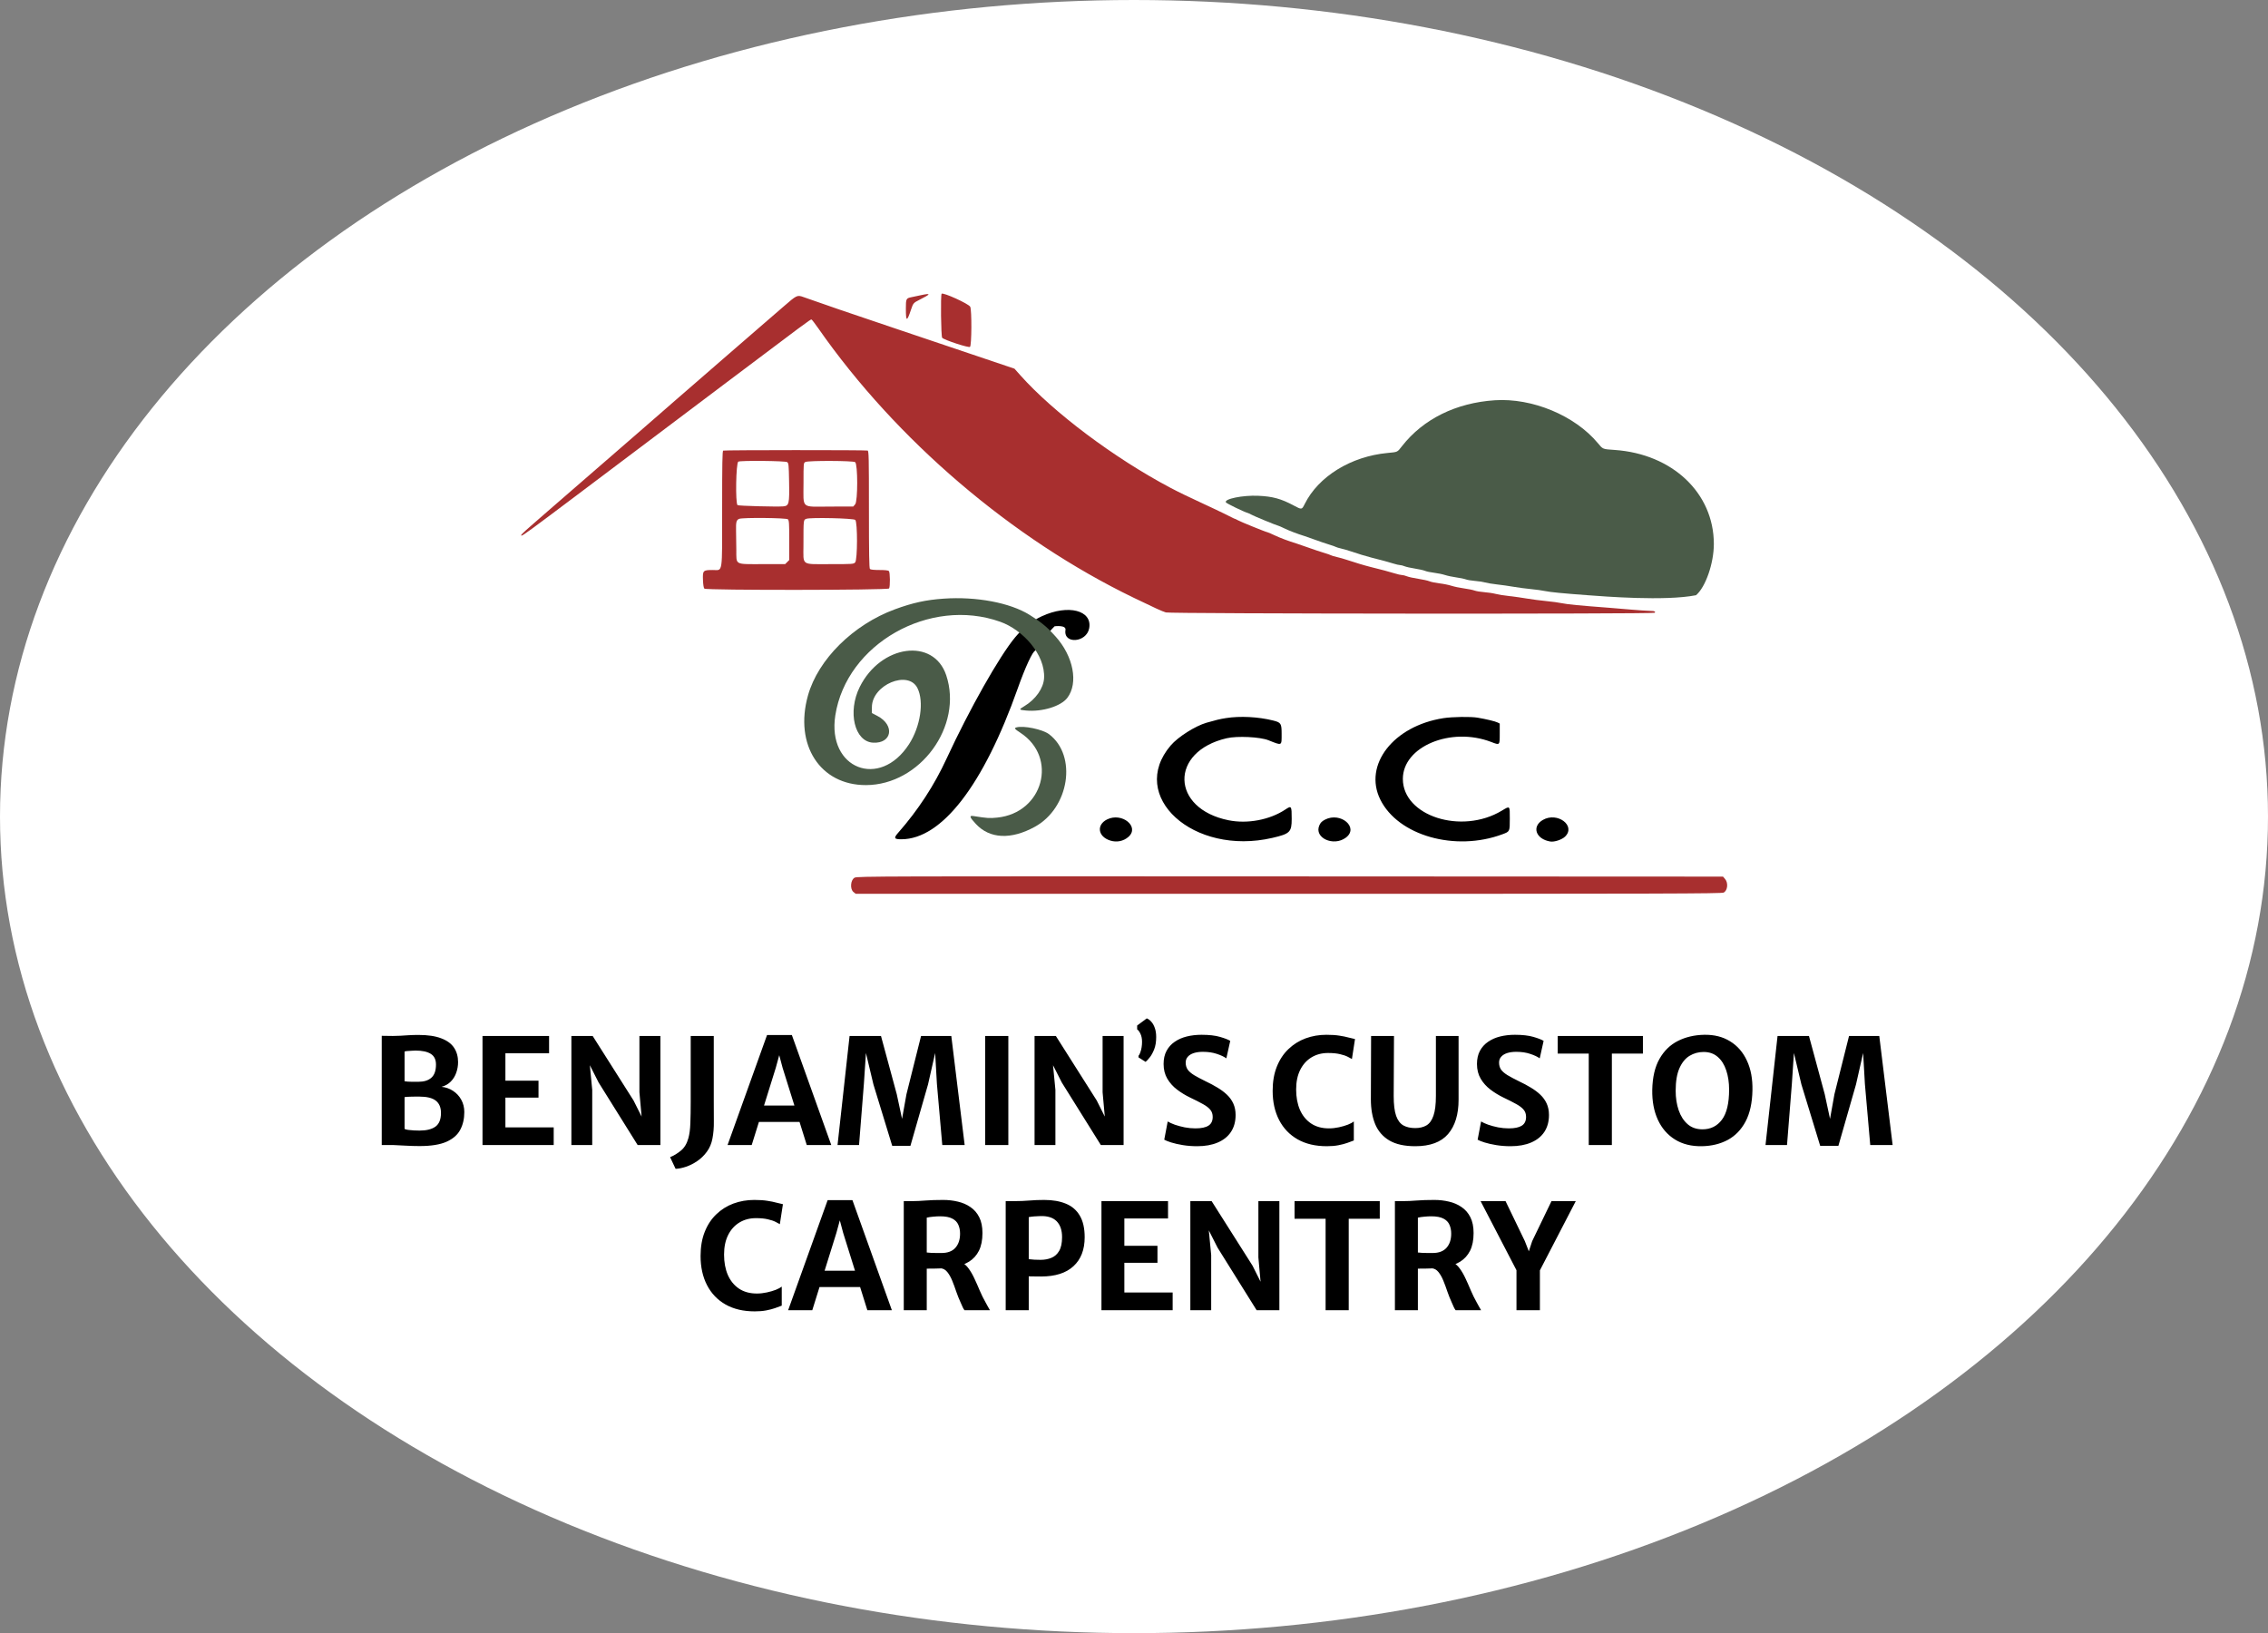 <svg width="618" height="445" viewBox="0 0 618 445" fill="none" xmlns="http://www.w3.org/2000/svg">
<rect x="0" y="0" width="618" height="445" fill="#808080" stroke="none"/>
<ellipse cx="309" cy="222.5" rx="309" ry="222.5" fill="white"/>
<path fill-rule="evenodd" clip-rule="evenodd" d="M276.629 173.637C272.326 178.785 264.143 193.259 257.928 206.713C254.549 214.028 250.196 220.696 244.746 226.905C243.463 228.367 243.621 228.688 245.623 228.683C256.638 228.659 268.007 213.912 277.336 187.544C279.365 181.808 281.4 177.426 282.094 177.297C283.259 174.744 287.36 170.65 287.36 170.65C287.36 170.65 290.561 170.226 290.331 171.648C289.691 175.587 296.047 175.152 296.787 171.206C297.707 166.302 291.084 164.601 283.916 167.9C281.108 169.192 278.612 171.265 276.629 173.637Z" fill="black"/>
<path fill-rule="evenodd" clip-rule="evenodd" d="M334.03 195.67C332.362 195.937 331.437 196.158 328.773 196.925C325.694 197.812 320.99 200.795 319.005 203.119C307.183 216.956 325.165 233.299 346.716 228.304C351.504 227.195 351.974 226.73 351.97 223.119C351.965 219.534 351.916 219.463 350.224 220.586C345.986 223.399 339.929 224.544 334.778 223.506C318.999 220.327 318.639 204.775 334.261 201.152C337.119 200.489 343.329 200.787 345.623 201.697C349.425 203.205 349.222 203.303 349.227 199.969C349.231 197.143 349.059 196.868 346.953 196.336C342.889 195.31 337.889 195.052 334.03 195.67ZM393.32 195.683C379.687 197.801 371.449 208.416 376.11 217.858C380.97 227.705 396.559 232.122 409.44 227.303C411.412 226.565 411.402 226.586 411.402 223.084C411.402 219.437 411.49 219.526 409.218 220.893C398.242 227.497 382.259 222.361 382.259 212.23C382.259 203.403 395.366 197.942 406.368 202.184C408.701 203.084 408.659 203.126 408.659 199.879V197.156L408.03 196.846C407.391 196.532 405.065 195.974 402.621 195.55C400.8 195.234 395.743 195.306 393.32 195.683ZM301.69 223.268C298.691 224.743 299.159 227.973 302.525 229.032C304.294 229.588 306.132 229.217 307.482 228.031C310.616 225.278 305.746 221.273 301.69 223.268ZM361.04 223.34C360.192 223.781 359.834 224.143 359.503 224.893C357.999 228.292 363.367 230.767 366.74 228.23C370.387 225.487 365.3 221.123 361.04 223.34ZM420.425 223.407C417.295 225.202 418.475 228.651 422.439 229.295C423.555 229.476 425.607 228.793 426.464 227.954C429.491 224.995 424.374 221.142 420.425 223.407Z" fill="black"/>
<path fill-rule="evenodd" clip-rule="evenodd" d="M257.117 163.12C252.302 163.457 248.678 164.25 243.86 166.021C232.489 170.201 222.926 179.672 220.166 189.487C216.376 202.965 223.489 213.961 235.974 213.924C250.737 213.88 262.454 197.842 257.836 184.001C254.392 173.678 240.017 175.624 234.264 187.192C230.899 193.96 232.839 202.075 237.89 202.361C243.057 202.653 243.898 197.611 239.102 195.09L237.574 194.287L237.58 192.687C237.601 186.587 247.5 182.46 250.001 187.508C251.832 191.205 250.808 197.976 247.688 202.794C239.708 215.115 225.347 209.483 227.613 194.921C230.643 175.451 253.318 162.58 272.546 169.418C278.664 171.592 284.865 178.318 284.495 184.801C284.338 187.533 282.191 190.58 279.135 192.408C277.565 193.347 277.592 193.417 279.588 193.604C283.975 194.016 289.079 192.45 290.828 190.156C293.904 186.124 292.496 178.808 287.603 173.401C285.853 171.468 284.495 170.012 280.546 167.542C275.26 164.235 266.043 162.495 257.117 163.12ZM276.946 198.205C276.288 198.394 276.473 198.643 278.021 199.651C288.378 206.399 284.251 221.523 271.708 222.78C269.602 222.992 269.062 222.956 265.289 222.362C264.035 222.164 264.169 222.633 265.9 224.503C269.671 228.576 275.482 228.858 281.984 225.284C291.385 220.117 293.57 205.91 285.863 200.062C284.104 198.727 278.901 197.644 276.946 198.205Z" fill="#4A5B48"/>
<path fill-rule="evenodd" clip-rule="evenodd" d="M256.584 80.039C256.269 80.354 256.411 91.72 256.734 92.042C257.371 92.678 263.946 94.823 264.316 94.516C264.773 94.137 264.822 84.433 264.371 83.583C263.941 82.774 257.006 79.617 256.584 80.039ZM250.831 80.454C250.077 80.616 248.958 80.852 248.346 80.979C246.901 81.278 246.838 81.409 246.838 84.115C246.838 87.713 247.115 87.757 248.249 84.344C248.822 82.619 248.918 82.508 250.531 81.694C253.746 80.071 253.808 79.816 250.831 80.454ZM213.421 83.601C211.507 85.267 208.385 87.967 206.484 89.601C204.582 91.235 201.139 94.218 198.834 96.23C193.112 101.221 185.898 107.483 183.166 109.83C181.922 110.898 180.438 112.194 179.868 112.709C179.298 113.224 176.003 116.091 172.546 119.081C166.338 124.451 153.553 135.544 149.225 139.315C147.999 140.384 145.982 142.142 144.742 143.222C142.254 145.391 141.721 145.944 142.12 145.944C142.474 145.944 144.957 144.129 156.774 135.231C162.369 131.018 171.317 124.281 176.66 120.259C182.003 116.237 191.569 109.033 197.917 104.249C219.13 88.266 220.879 86.969 221.113 87.046C221.241 87.088 222.057 88.143 222.926 89.391C244.183 119.891 275.733 146.841 309.003 162.918C314.94 165.787 316.586 166.537 317.689 166.878C318.877 167.246 449.98 167.339 450.831 166.973C451.222 166.805 450.842 166.514 450.5 166.5C446.314 166.336 442.551 165.911 438.374 165.598C430.396 165 427.143 164.687 425.689 164.377C424.809 164.19 422.854 163.922 421.346 163.782C419.837 163.642 417.471 163.333 416.089 163.096C414.706 162.858 412.494 162.549 411.174 162.408C409.854 162.267 408.215 162.003 407.531 161.821C406.848 161.639 405.459 161.43 404.446 161.355C403.432 161.281 402.228 161.08 401.771 160.908C401.312 160.737 400.027 160.475 398.914 160.327C397.8 160.18 396.271 159.86 395.517 159.617C394.763 159.374 393.289 159.076 392.242 158.955C391.195 158.834 389.967 158.58 389.513 158.39C389.06 158.201 387.674 157.893 386.434 157.707C385.193 157.521 383.811 157.215 383.363 157.028C382.914 156.84 382.305 156.687 382.008 156.687C381.712 156.687 380.825 156.485 380.036 156.238C378.677 155.813 376.247 155.165 373.46 154.485C372.024 154.135 368.962 153.217 366.946 152.534C366.191 152.278 364.999 151.941 364.296 151.785C363.593 151.629 362.88 151.416 362.711 151.312C362.542 151.207 361.626 150.89 360.675 150.607C359.724 150.325 357.917 149.72 356.66 149.264C355.403 148.807 353.911 148.292 353.346 148.117C351.015 147.4 348.798 146.568 347.225 145.822C346.308 145.386 345.476 145.03 345.378 145.03C345.068 145.03 337.861 142.106 337.305 141.755C337.013 141.571 336.517 141.348 336.203 141.259C329.26 137.744 324.15 135.682 318.831 132.861C303.564 124.771 287.03 112.365 278.008 102.231L276.431 100.46L264.546 96.45C258.009 94.244 249.317 91.314 245.231 89.938C230.662 85.032 224.43 82.9 218.946 80.946C217.216 80.329 217.137 80.368 213.421 83.601ZM197.06 122.781C196.835 122.872 196.774 126.235 196.774 138.52C196.774 156.866 197.004 155.315 194.282 155.315C191.551 155.315 191.449 155.419 191.553 158.085C191.602 159.332 191.744 160.206 191.929 160.39C192.408 160.869 241.962 160.824 242.265 160.344C242.587 159.834 242.545 155.921 242.214 155.59C242.037 155.413 241.122 155.315 239.631 155.315C238.141 155.315 237.226 155.218 237.049 155.041C236.84 154.833 236.774 150.922 236.774 138.837C236.774 124.522 236.738 122.893 236.413 122.768C235.98 122.603 197.472 122.615 197.06 122.781ZM214.494 125.919C214.894 126.212 214.936 126.644 215.019 131.238C215.13 137.321 215.011 137.822 213.428 137.975C211.799 138.131 201.17 137.846 200.964 137.64C200.356 137.033 200.545 126.189 201.17 125.792C201.718 125.444 214.004 125.562 214.494 125.919ZM233.016 125.925C233.76 126.469 233.765 136.554 233.022 137.417L232.509 138.014L226.203 138.031C218.086 138.054 218.946 138.808 218.946 131.658C218.946 126.149 218.948 126.127 219.46 125.88C220.301 125.475 232.455 125.515 233.016 125.925ZM214.701 141.503C215.007 141.809 215.06 142.655 215.06 147.228V152.593L214.499 153.154L213.938 153.715H207.756C200.08 153.715 200.669 154.032 200.638 149.887C200.626 148.284 200.594 145.944 200.566 144.687C200.513 142.215 200.649 141.684 201.418 141.374C202.394 140.981 214.294 141.096 214.701 141.503ZM233.052 141.666C233.695 142.31 233.671 152.52 233.025 153.234C232.602 153.702 232.406 153.715 226.225 153.715C218.164 153.715 218.922 154.245 218.93 148.619C218.939 141.433 218.911 141.697 219.709 141.367C220.732 140.943 232.596 141.209 233.052 141.666ZM232.889 239.144C231.757 239.71 231.548 242.261 232.567 243.062L233.179 243.544H351.102C454.038 243.544 469.108 243.502 469.671 243.21C470.763 242.645 470.975 240.574 470.051 239.5L469.5 238.858L351.594 238.801C239.694 238.747 233.648 238.764 232.889 239.144Z" fill="#A82F2F"/>
<path d="M382.044 121.544C387.813 114.173 396.756 109.757 407.32 109.062C417.515 108.391 429.113 113.215 435.387 120.736C436.807 122.438 436.644 122.372 439.959 122.6C455.717 123.687 466.977 134.343 467 148.187C467.008 153.466 464.745 159.991 462.145 162.184C453.7 163.85 436.914 162.5 432.697 162.189C425.86 161.685 422.438 161.353 421.102 161.064C420.304 160.892 418.531 160.645 417.164 160.516C415.796 160.387 413.651 160.102 412.398 159.884C411.144 159.664 409.138 159.38 407.941 159.25C406.745 159.12 405.259 158.877 404.638 158.709C404.019 158.541 402.76 158.349 401.841 158.28C400.922 158.211 399.83 158.026 399.416 157.868C399.001 157.71 397.835 157.469 396.826 157.332C395.816 157.197 394.429 156.902 393.746 156.678C393.062 156.454 391.726 156.18 390.776 156.068C389.827 155.957 388.714 155.723 388.302 155.548C387.891 155.373 386.635 155.09 385.51 154.918C384.385 154.747 383.132 154.465 382.726 154.293C382.319 154.119 381.767 153.978 381.498 153.978C381.229 153.978 380.425 153.792 379.71 153.565C378.477 153.173 376.274 152.576 373.747 151.95C372.445 151.627 369.669 150.781 367.841 150.152C367.157 149.916 366.076 149.606 365.439 149.462C364.801 149.318 364.155 149.122 364.002 149.026C363.848 148.929 363.018 148.637 362.156 148.376C361.293 148.117 359.655 147.559 358.515 147.139C357.376 146.718 356.023 146.243 355.511 146.082C353.397 145.421 351.387 144.655 349.961 143.967C349.13 143.566 348.375 143.238 348.286 143.238C348.005 143.238 341.471 140.544 340.967 140.22C340.702 140.051 340.252 139.845 339.968 139.763C338.902 139.458 334.226 137.19 334.043 136.89C333.473 135.952 338.627 134.901 342.862 135.091C346.792 135.268 349.065 135.89 352.502 137.728C354.725 138.917 354.727 138.917 355.508 137.346C359.245 129.821 368.084 124.369 378.079 123.424C380.921 123.155 380.702 123.259 382.044 121.544Z" fill="#4A5B48"/>
<path d="M104.019 312V282.24L107.039 282.28C107.706 282.28 108.386 282.26 109.079 282.22C109.773 282.167 110.519 282.12 111.319 282.08C112.119 282.027 113.019 282 114.019 282C116.566 282 118.633 282.307 120.219 282.92C121.819 283.52 122.986 284.373 123.719 285.48C124.453 286.587 124.819 287.893 124.819 289.4C124.819 290.4 124.653 291.367 124.319 292.3C123.999 293.22 123.506 294.02 122.839 294.7C122.173 295.38 121.333 295.86 120.319 296.14C121.493 296.26 122.546 296.633 123.479 297.26C124.413 297.873 125.153 298.68 125.699 299.68C126.246 300.667 126.519 301.78 126.519 303.02C126.519 304.833 126.153 306.433 125.419 307.82C124.699 309.207 123.453 310.3 121.679 311.1C119.919 311.887 117.466 312.28 114.319 312.28C113.039 312.28 111.719 312.24 110.359 312.16C109.013 312.093 107.946 312.04 107.159 312H104.019ZM110.239 294.62C110.479 294.66 110.766 294.693 111.099 294.72C111.433 294.733 111.779 294.747 112.139 294.76C112.513 294.76 112.859 294.76 113.179 294.76C113.513 294.76 113.806 294.76 114.059 294.76C115.553 294.76 116.713 294.393 117.539 293.66C118.379 292.927 118.799 291.727 118.799 290.06C118.799 288.7 118.319 287.727 117.359 287.14C116.413 286.553 115.039 286.26 113.239 286.26C113.039 286.26 112.726 286.273 112.299 286.3C111.873 286.313 111.459 286.34 111.059 286.38C110.659 286.407 110.386 286.453 110.239 286.52V294.62ZM110.239 307.6C110.426 307.72 110.759 307.813 111.239 307.88C111.733 307.947 112.259 307.993 112.819 308.02C113.379 308.047 113.879 308.06 114.319 308.06C116.213 308.06 117.659 307.7 118.659 306.98C119.659 306.247 120.159 305.007 120.159 303.26C120.159 301.753 119.686 300.633 118.739 299.9C117.806 299.167 116.306 298.8 114.239 298.8C113.946 298.8 113.606 298.8 113.219 298.8C112.846 298.8 112.459 298.807 112.059 298.82C111.673 298.833 111.319 298.847 110.999 298.86C110.679 298.873 110.426 298.9 110.239 298.94V307.6ZM131.476 312V282.28H149.616V287H137.716V294.46H146.736V299.08H137.716V307.18H150.876V312H131.476ZM155.694 312V282.28H161.494L172.634 299.86L176.514 307.6H175.134L174.234 297.62V282.28H179.954V312H173.754L163.114 294.96L158.654 286.16H160.334L161.374 296.98V312H155.694ZM184.092 318.48L182.592 315.3C183.579 314.913 184.552 314.327 185.512 313.54C186.472 312.767 187.159 311.633 187.572 310.14C187.879 309.047 188.059 307.687 188.112 306.06C188.179 304.433 188.212 302.453 188.212 300.12V282.28H194.492V300.04C194.492 301.973 194.499 303.8 194.512 305.52C194.539 307.24 194.412 308.807 194.132 310.22C193.879 311.593 193.372 312.793 192.612 313.82C191.865 314.847 190.985 315.7 189.972 316.38C188.972 317.06 187.952 317.573 186.912 317.92C185.872 318.267 184.932 318.453 184.092 318.48ZM204.831 312H198.251L209.011 282.02H215.771L226.511 312H219.831L213.251 290.96L212.331 287.52L211.391 290.96L204.831 312ZM204.351 305.7L205.171 301.24H218.811L219.631 305.7H204.351ZM228.217 312L231.497 282.28H240.057L244.357 298.16L245.797 304.86L246.997 298.16L250.977 282.28H259.217L262.857 312H256.757L255.297 295.34L254.817 286.92L252.877 295.48L248.077 312.22H243.117L237.997 295.48L235.957 286.92L235.397 295.34L234.077 312H228.217ZM268.439 312V282.28H274.759V312H268.439ZM281.905 312V282.28H287.705L298.845 299.86L302.725 307.6H301.345L300.445 297.62V282.28H306.165V312H299.965L289.325 294.96L284.865 286.16H286.545L287.585 296.98V312H281.905ZM326.224 312.32C324.851 312.32 323.551 312.22 322.324 312.02C321.098 311.82 320.038 311.58 319.144 311.3C318.251 311.02 317.618 310.767 317.244 310.54L318.184 305.58C318.678 305.873 319.324 306.167 320.124 306.46C320.938 306.74 321.831 306.98 322.804 307.18C323.778 307.367 324.758 307.46 325.744 307.46C327.331 307.46 328.511 307.213 329.284 306.72C330.058 306.227 330.444 305.433 330.444 304.34C330.444 303.567 330.231 302.92 329.804 302.4C329.378 301.867 328.704 301.347 327.784 300.84C326.878 300.333 325.698 299.733 324.244 299.04C323.004 298.44 321.838 297.727 320.744 296.9C319.651 296.073 318.764 295.087 318.084 293.94C317.404 292.793 317.064 291.453 317.064 289.92C317.064 288.533 317.331 287.34 317.864 286.34C318.411 285.327 319.158 284.5 320.104 283.86C321.051 283.207 322.144 282.727 323.384 282.42C324.638 282.113 325.978 281.96 327.404 281.96C329.458 281.96 331.144 282.153 332.464 282.54C333.784 282.927 334.704 283.287 335.224 283.62L334.164 288.38C333.538 287.927 332.671 287.52 331.564 287.16C330.458 286.787 329.191 286.6 327.764 286.6C326.818 286.6 325.991 286.713 325.284 286.94C324.591 287.167 324.051 287.5 323.664 287.94C323.278 288.367 323.084 288.893 323.084 289.52C323.084 290.267 323.264 290.907 323.624 291.44C323.998 291.96 324.584 292.467 325.384 292.96C326.184 293.44 327.224 293.993 328.504 294.62C329.664 295.167 330.738 295.74 331.724 296.34C332.711 296.927 333.578 297.573 334.324 298.28C335.071 298.987 335.651 299.793 336.064 300.7C336.478 301.607 336.684 302.647 336.684 303.82C336.684 305.607 336.264 307.14 335.424 308.42C334.584 309.687 333.378 310.653 331.804 311.32C330.244 311.987 328.384 312.32 326.224 312.32ZM346.781 297.22C346.781 294.727 347.161 292.533 347.921 290.64C348.681 288.733 349.734 287.14 351.081 285.86C352.427 284.567 353.981 283.593 355.741 282.94C357.514 282.287 359.407 281.96 361.421 281.96C362.847 281.96 364.041 282.04 365.001 282.2C365.974 282.347 366.787 282.513 367.441 282.7C368.107 282.873 368.701 283.013 369.221 283.12L368.381 288.56C368.127 288.4 367.741 288.193 367.221 287.94C366.714 287.673 366.021 287.44 365.141 287.24C364.274 287.027 363.187 286.92 361.881 286.92C360.187 286.92 358.687 287.313 357.381 288.1C356.074 288.887 355.047 290.02 354.301 291.5C353.554 292.98 353.181 294.767 353.181 296.86C353.181 298.953 353.521 300.793 354.201 302.38C354.894 303.967 355.907 305.213 357.241 306.12C358.574 307.013 360.201 307.46 362.121 307.46C363.014 307.46 363.921 307.36 364.841 307.16C365.761 306.96 366.581 306.72 367.301 306.44C368.021 306.147 368.554 305.86 368.901 305.58V310.76C368.367 310.973 367.754 311.2 367.061 311.44C366.367 311.68 365.567 311.887 364.661 312.06C363.767 312.233 362.727 312.32 361.541 312.32C358.447 312.32 355.801 311.7 353.601 310.46C351.401 309.207 349.714 307.447 348.541 305.18C347.367 302.913 346.781 300.26 346.781 297.22ZM385.644 312.32C382.71 312.32 380.357 311.8 378.584 310.76C376.81 309.707 375.524 308.227 374.724 306.32C373.937 304.4 373.544 302.14 373.544 299.54L373.604 282.28H379.844L379.764 298.64C379.764 300.973 379.984 302.773 380.424 304.04C380.877 305.293 381.537 306.167 382.404 306.66C383.284 307.14 384.357 307.38 385.624 307.38C386.837 307.38 387.864 307.133 388.704 306.64C389.544 306.133 390.177 305.247 390.604 303.98C391.044 302.713 391.264 300.933 391.264 298.64V282.28H397.444V299.64C397.444 303.653 396.49 306.773 394.584 309C392.677 311.213 389.697 312.32 385.644 312.32ZM411.615 312.32C410.242 312.32 408.942 312.22 407.715 312.02C406.488 311.82 405.428 311.58 404.535 311.3C403.642 311.02 403.008 310.767 402.635 310.54L403.575 305.58C404.068 305.873 404.715 306.167 405.515 306.46C406.328 306.74 407.222 306.98 408.195 307.18C409.168 307.367 410.148 307.46 411.135 307.46C412.722 307.46 413.902 307.213 414.675 306.72C415.448 306.227 415.835 305.433 415.835 304.34C415.835 303.567 415.622 302.92 415.195 302.4C414.768 301.867 414.095 301.347 413.175 300.84C412.268 300.333 411.088 299.733 409.635 299.04C408.395 298.44 407.228 297.727 406.135 296.9C405.042 296.073 404.155 295.087 403.475 293.94C402.795 292.793 402.455 291.453 402.455 289.92C402.455 288.533 402.722 287.34 403.255 286.34C403.802 285.327 404.548 284.5 405.495 283.86C406.442 283.207 407.535 282.727 408.775 282.42C410.028 282.113 411.368 281.96 412.795 281.96C414.848 281.96 416.535 282.153 417.855 282.54C419.175 282.927 420.095 283.287 420.615 283.62L419.555 288.38C418.928 287.927 418.062 287.52 416.955 287.16C415.848 286.787 414.582 286.6 413.155 286.6C412.208 286.6 411.382 286.713 410.675 286.94C409.982 287.167 409.442 287.5 409.055 287.94C408.668 288.367 408.475 288.893 408.475 289.52C408.475 290.267 408.655 290.907 409.015 291.44C409.388 291.96 409.975 292.467 410.775 292.96C411.575 293.44 412.615 293.993 413.895 294.62C415.055 295.167 416.128 295.74 417.115 296.34C418.102 296.927 418.968 297.573 419.715 298.28C420.462 298.987 421.042 299.793 421.455 300.7C421.868 301.607 422.075 302.647 422.075 303.82C422.075 305.607 421.655 307.14 420.815 308.42C419.975 309.687 418.768 310.653 417.195 311.32C415.635 311.987 413.775 312.32 411.615 312.32ZM432.913 312V287.08H424.453V282.28H447.673V287.08H439.213V312H432.913ZM463.778 312.32C460.925 312.373 458.471 311.767 456.418 310.5C454.365 309.22 452.805 307.42 451.738 305.1C450.671 302.767 450.165 300.053 450.218 296.96C450.285 293.533 450.938 290.727 452.178 288.54C453.418 286.34 455.091 284.707 457.198 283.64C459.305 282.573 461.691 282.013 464.358 281.96C467.091 281.907 469.451 282.5 471.438 283.74C473.438 284.967 474.965 286.727 476.018 289.02C477.085 291.3 477.585 293.993 477.518 297.1C477.451 300.527 476.825 303.36 475.638 305.6C474.451 307.827 472.838 309.493 470.798 310.6C468.758 311.693 466.418 312.267 463.778 312.32ZM463.898 307.72C466.125 307.72 467.891 306.847 469.198 305.1C470.505 303.353 471.158 300.62 471.158 296.9C471.158 294.953 470.898 293.207 470.378 291.66C469.871 290.113 469.105 288.893 468.078 288C467.051 287.093 465.765 286.64 464.218 286.64C462.831 286.64 461.558 286.987 460.398 287.68C459.251 288.373 458.331 289.493 457.638 291.04C456.945 292.587 456.598 294.64 456.598 297.2C456.598 299.16 456.871 300.933 457.418 302.52C457.965 304.107 458.778 305.373 459.858 306.32C460.938 307.253 462.285 307.72 463.898 307.72ZM481.078 312L484.358 282.28H492.918L497.218 298.16L498.658 304.86L499.858 298.16L503.838 282.28H512.078L515.718 312H509.618L508.158 295.34L507.678 286.92L505.738 295.48L500.938 312.22H495.978L490.858 295.48L488.818 286.92L488.258 295.34L486.938 312H481.078ZM190.897 342.22C190.897 339.727 191.277 337.533 192.037 335.64C192.797 333.733 193.85 332.14 195.197 330.86C196.543 329.567 198.097 328.593 199.857 327.94C201.63 327.287 203.523 326.96 205.537 326.96C206.963 326.96 208.157 327.04 209.117 327.2C210.09 327.347 210.903 327.513 211.557 327.7C212.223 327.873 212.817 328.013 213.337 328.12L212.497 333.56C212.243 333.4 211.857 333.193 211.337 332.94C210.83 332.673 210.137 332.44 209.257 332.24C208.39 332.027 207.303 331.92 205.997 331.92C204.303 331.92 202.803 332.313 201.497 333.1C200.19 333.887 199.163 335.02 198.417 336.5C197.67 337.98 197.297 339.767 197.297 341.86C197.297 343.953 197.637 345.793 198.317 347.38C199.01 348.967 200.023 350.213 201.357 351.12C202.69 352.013 204.317 352.46 206.237 352.46C207.13 352.46 208.037 352.36 208.957 352.16C209.877 351.96 210.697 351.72 211.417 351.44C212.137 351.147 212.67 350.86 213.017 350.58V355.76C212.483 355.973 211.87 356.2 211.177 356.44C210.483 356.68 209.683 356.887 208.777 357.06C207.883 357.233 206.843 357.32 205.657 357.32C202.563 357.32 199.917 356.7 197.717 355.46C195.517 354.207 193.83 352.447 192.657 350.18C191.483 347.913 190.897 345.26 190.897 342.22ZM221.34 357H214.76L225.52 327.02H232.28L243.02 357H236.34L229.76 335.96L228.84 332.52L227.9 335.96L221.34 357ZM220.86 350.7L221.68 346.24H235.32L236.14 350.7H220.86ZM252.526 357H246.266V327.28C246.532 327.28 246.792 327.28 247.046 327.28C247.312 327.28 247.572 327.28 247.826 327.28C248.092 327.28 248.359 327.28 248.626 327.28C249.639 327.28 250.819 327.227 252.166 327.12C253.512 327.013 255.126 326.96 257.006 326.96C258.392 326.96 259.726 327.113 261.006 327.42C262.286 327.713 263.426 328.207 264.426 328.9C265.439 329.58 266.239 330.5 266.826 331.66C267.412 332.82 267.706 334.26 267.706 335.98C267.706 337.913 267.386 339.52 266.746 340.8C266.106 342.067 265.206 343.06 264.046 343.78C262.899 344.487 261.552 344.96 260.006 345.2C259.472 345.28 258.932 345.36 258.386 345.44C257.839 345.507 257.119 345.567 256.226 345.62C255.332 345.66 254.099 345.68 252.526 345.68V357ZM252.526 341.28C252.806 341.32 253.199 341.353 253.706 341.38C254.212 341.407 254.726 341.42 255.246 341.42C255.779 341.42 256.206 341.42 256.526 341.42C258.219 341.42 259.486 340.947 260.326 340C261.179 339.04 261.606 337.753 261.606 336.14C261.606 335.233 261.446 334.427 261.126 333.72C260.819 333 260.272 332.44 259.486 332.04C258.699 331.627 257.599 331.42 256.186 331.42C255.559 331.42 254.926 331.453 254.286 331.52C253.646 331.573 253.059 331.66 252.526 331.78V341.28ZM262.806 357C262.632 356.773 262.479 356.52 262.346 356.24C262.226 355.947 262.019 355.48 261.726 354.84C261.312 353.947 260.926 352.98 260.566 351.94C260.219 350.9 259.852 349.907 259.466 348.96C259.079 348.013 258.632 347.227 258.126 346.6C257.619 345.973 257.006 345.633 256.286 345.58L258.046 344.2L261.946 343.94C262.706 344.273 263.372 344.847 263.946 345.66C264.532 346.46 265.066 347.387 265.546 348.44C266.039 349.493 266.519 350.58 266.986 351.7C267.466 352.82 267.979 353.86 268.526 354.82C268.726 355.193 268.926 355.56 269.126 355.92C269.339 356.28 269.546 356.64 269.746 357H262.806ZM274.039 357V327.28H276.579C277.886 327.28 279.186 327.227 280.479 327.12C281.773 327.013 283.126 326.96 284.539 326.96C286.833 326.96 288.799 327.3 290.439 327.98C292.079 328.647 293.339 329.727 294.219 331.22C295.113 332.713 295.559 334.68 295.559 337.12C295.559 340.52 294.539 343.153 292.499 345.02C290.473 346.887 287.533 347.82 283.679 347.82C282.839 347.82 282.153 347.813 281.619 347.8C281.099 347.787 280.666 347.78 280.319 347.78V357H274.039ZM280.319 343.1C280.826 343.167 281.346 343.213 281.879 343.24C282.426 343.267 282.986 343.28 283.559 343.28C284.626 343.28 285.599 343.1 286.479 342.74C287.373 342.38 288.079 341.753 288.599 340.86C289.133 339.967 289.399 338.713 289.399 337.1C289.399 335.207 288.906 333.76 287.919 332.76C286.933 331.76 285.446 331.293 283.459 331.36C282.953 331.373 282.419 331.4 281.859 331.44C281.299 331.48 280.786 331.547 280.319 331.64V343.1ZM300.133 357V327.28H318.273V332H306.373V339.46H315.393V344.08H306.373V352.18H319.533V357H300.133ZM324.352 357V327.28H330.152L341.292 344.86L345.172 352.6H343.792L342.892 342.62V327.28H348.612V357H342.412L331.772 339.96L327.312 331.16H328.992L330.032 341.98V357H324.352ZM361.209 357V332.08H352.749V327.28H375.969V332.08H367.509V357H361.209ZM386.354 357H380.094V327.28C380.361 327.28 380.621 327.28 380.874 327.28C381.141 327.28 381.401 327.28 381.654 327.28C381.921 327.28 382.187 327.28 382.454 327.28C383.467 327.28 384.647 327.227 385.994 327.12C387.341 327.013 388.954 326.96 390.834 326.96C392.221 326.96 393.554 327.113 394.834 327.42C396.114 327.713 397.254 328.207 398.254 328.9C399.267 329.58 400.067 330.5 400.654 331.66C401.241 332.82 401.534 334.26 401.534 335.98C401.534 337.913 401.214 339.52 400.574 340.8C399.934 342.067 399.034 343.06 397.874 343.78C396.727 344.487 395.381 344.96 393.834 345.2C393.301 345.28 392.761 345.36 392.214 345.44C391.667 345.507 390.947 345.567 390.054 345.62C389.161 345.66 387.927 345.68 386.354 345.68V357ZM386.354 341.28C386.634 341.32 387.027 341.353 387.534 341.38C388.041 341.407 388.554 341.42 389.074 341.42C389.607 341.42 390.034 341.42 390.354 341.42C392.047 341.42 393.314 340.947 394.154 340C395.007 339.04 395.434 337.753 395.434 336.14C395.434 335.233 395.274 334.427 394.954 333.72C394.647 333 394.101 332.44 393.314 332.04C392.527 331.627 391.427 331.42 390.014 331.42C389.387 331.42 388.754 331.453 388.114 331.52C387.474 331.573 386.887 331.66 386.354 331.78V341.28ZM396.634 357C396.461 356.773 396.307 356.52 396.174 356.24C396.054 355.947 395.847 355.48 395.554 354.84C395.141 353.947 394.754 352.98 394.394 351.94C394.047 350.9 393.681 349.907 393.294 348.96C392.907 348.013 392.461 347.227 391.954 346.6C391.447 345.973 390.834 345.633 390.114 345.58L391.874 344.2L395.774 343.94C396.534 344.273 397.201 344.847 397.774 345.66C398.361 346.46 398.894 347.387 399.374 348.44C399.867 349.493 400.347 350.58 400.814 351.7C401.294 352.82 401.807 353.86 402.354 354.82C402.554 355.193 402.754 355.56 402.954 355.92C403.167 356.28 403.374 356.64 403.574 357H396.634ZM413.221 357V344.82L413.901 347.42L403.441 327.28H410.241L415.501 338.18L417.061 342.18H416.181L417.501 338.18L422.761 327.28H429.381L418.921 347.46L419.601 344.84V357H413.221Z" fill="black"/>
<path d="M312.152 289.335L310.232 288.12V287.685C310.422 287.465 310.587 287.15 310.727 286.74C310.877 286.33 310.992 285.88 311.072 285.39C311.152 284.89 311.192 284.39 311.192 283.89C311.192 283.01 311.042 282.265 310.742 281.655C310.442 281.045 310.147 280.655 309.857 280.485V279.435L312.482 277.485C312.912 277.655 313.322 277.96 313.712 278.4C314.112 278.84 314.432 279.41 314.672 280.11C314.922 280.8 315.047 281.62 315.047 282.57C315.047 283.87 314.867 284.98 314.507 285.9C314.147 286.82 313.737 287.565 313.277 288.135C312.827 288.705 312.452 289.105 312.152 289.335Z" fill="black"/>
</svg>
